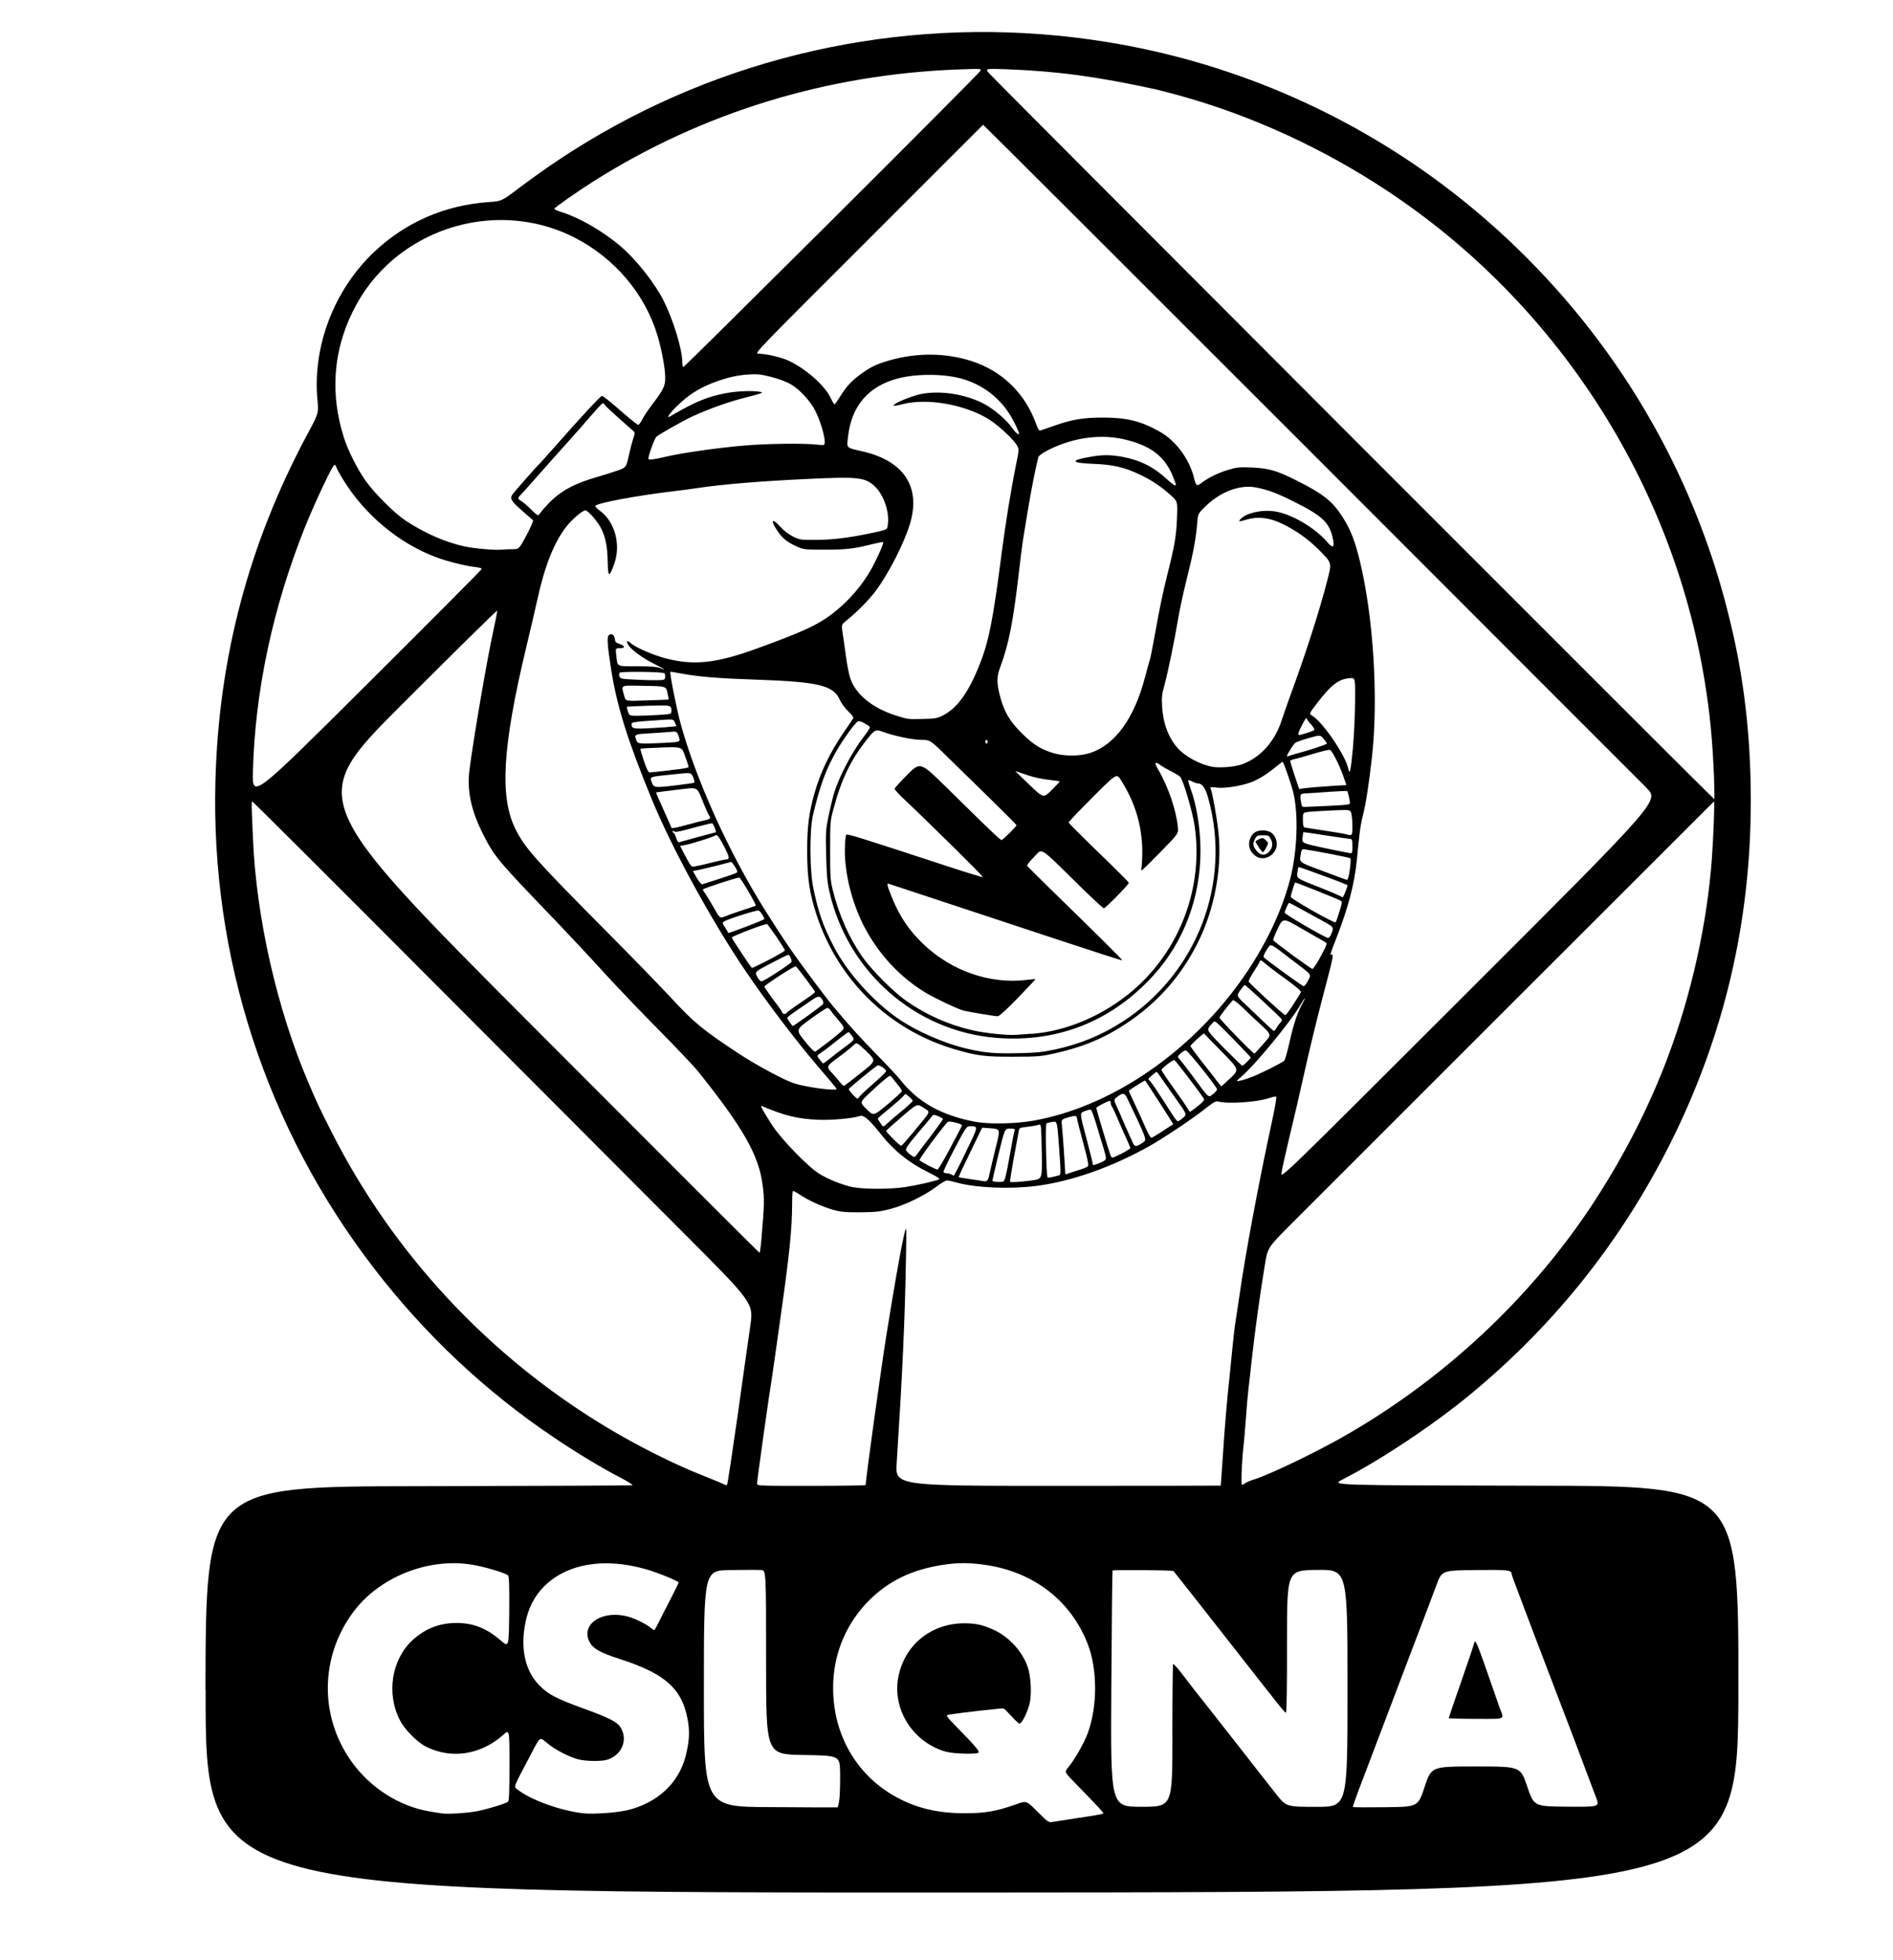 <?xml version="1.0" encoding="utf-8"?>
<!DOCTYPE svg PUBLIC "-//W3C//DTD SVG 1.0//EN" "http://www.w3.org/TR/2001/REC-SVG-20010904/DTD/svg10.dtd">
<svg version="1.0" xmlns="http://www.w3.org/2000/svg" width="392px" height="406px" viewBox="0 0 392 406" preserveAspectRatio="xMidYMid meet">
 <g fill="#000000">
  <path d="M42.55 349.95 c0.08 -42.08 0.08 -42.08 44.08 -42.13 24.20 -0.05 44.15 -0.13 44.33 -0.20 0.17 -0.05 -0.95 -0.77 -2.50 -1.58 -3.72 -1.92 -8.93 -5.05 -13.70 -8.27 -14.25 -9.57 -26.80 -21.40 -37.35 -35.13 -22.27 -28.95 -33.78 -64.35 -32.80 -100.90 0.68 -25.60 6.90 -49.10 19 -71.72 2.38 -4.43 2.38 -4.43 2.13 -7.15 -1.05 -11.15 3.45 -22.85 11.75 -30.70 6.55 -6.18 14.65 -9.68 23.75 -10.32 2.63 -0.17 2.63 -0.17 6.50 -3.10 5.88 -4.40 10.95 -7.75 16.90 -11.18 31.40 -18.02 68.25 -24.70 104.38 -18.90 25.27 4.05 49.25 14.23 69.75 29.60 24.77 18.60 43.63 43.88 54.13 72.60 2.25 6.13 3.90 11.68 5.45 18.13 2.83 11.70 4.20 23.67 4.20 36.75 0.03 25.17 -5.53 48.85 -16.70 71.13 -10.10 20.13 -23.88 37.45 -41.20 51.78 -7.70 6.38 -18.75 13.75 -26.75 17.83 -2.25 1.15 -2.25 1.15 39.95 1.23 42.17 0.05 42.17 0.05 42.13 42.13 -0.08 42.05 -0.08 42.05 -158.77 42.13 -158.68 0.05 -158.68 0.05 -158.63 -42z m181.05 26.55 c2.58 -0.40 4.78 -0.77 4.85 -0.88 0.15 -0.13 -0.63 -0.98 -5.80 -6.30 -2.25 -2.30 -2.25 -2.30 -1.45 -3.25 1.30 -1.55 3.30 -5.03 4.05 -7.10 2.03 -5.47 2.03 -13.23 0 -18.45 -3.47 -8.95 -11.13 -14.90 -21.08 -16.38 -3.33 -0.50 -5.85 -0.50 -8.93 -0.03 -6.47 1 -11.35 3.38 -15.43 7.53 -4.38 4.47 -6.93 10.25 -7.25 16.52 -0.52 10.23 4.38 19.30 12.98 24.02 4.28 2.35 8.75 3.40 14.32 3.38 4.15 0 6.45 -0.40 10.50 -1.83 2.20 -0.80 2.20 -0.80 4.47 1.50 2.17 2.17 2.33 2.28 3.15 2.13 0.47 -0.08 3 -0.47 5.60 -0.88z m-124.72 -1.38 c2.20 -0.45 5.82 -1.55 6.32 -1.95 0.22 -0.17 0.30 -2 0.30 -7.63 0 -7.38 0 -7.38 -1.30 -6.20 -4.68 4.13 -10.70 5.05 -15.95 2.45 -1.77 -0.88 -4.43 -3.53 -5.40 -5.43 -2.88 -5.47 -1.80 -12.55 2.50 -16.58 2.65 -2.45 5.53 -3.60 9.15 -3.63 3.53 0 6.25 1.08 9.20 3.63 1.67 1.45 1.67 1.45 1.75 -5.85 0.05 -5.63 -0.03 -7.38 -0.25 -7.63 -0.52 -0.50 -4.85 -1.80 -7.43 -2.22 -9.10 -1.50 -19.27 2.55 -24.67 9.88 -6.80 9.20 -6.97 21.45 -0.40 30.77 3.90 5.55 10.02 9.45 16.42 10.48 0.98 0.15 2.03 0.32 2.38 0.38 1.15 0.20 5.38 -0.08 7.38 -0.47z m30.88 -0.15 c6.35 -1.50 10.77 -5.60 12.23 -11.27 0.75 -2.97 0.88 -5.10 0.40 -7.60 -1.17 -6.30 -4.60 -9.40 -13.73 -12.38 -4.60 -1.48 -5.97 -2.30 -6.70 -3.88 -1.60 -3.65 3.03 -6.47 8.20 -4.97 1.58 0.45 3.88 1.63 4.78 2.42 0.55 0.50 0.55 0.50 1.10 -0.57 0.30 -0.60 1.42 -2.83 2.50 -4.90 1.10 -2.10 1.98 -3.92 1.98 -4.05 0 -0.30 -4.45 -2.10 -6.85 -2.78 -4.43 -1.23 -8.32 -1.50 -12.02 -0.88 -6.50 1.15 -11.13 5.15 -12.60 10.90 -1.48 5.80 -0.50 10.95 2.72 14.15 1.83 1.83 3.45 2.65 8.90 4.65 5.53 2 7.15 2.83 7.85 4 1.55 2.53 0.28 5.65 -2.72 6.65 -1.25 0.40 -4.72 0.35 -6.30 -0.13 -1.98 -0.60 -4.50 -1.92 -6.13 -3.25 -1.70 -1.38 -1.40 -1.60 -3.55 2.50 -3.63 6.85 -3.45 6.43 -2.70 7.03 2.75 2.20 9.02 4.45 13.77 4.97 2.03 0.20 6.78 -0.13 8.88 -0.63z m44.08 -2.50 c0.10 -1.02 0.15 -3.42 0.13 -5.35 -0.08 -3.50 -0.08 -3.50 -7.70 -3.63 -7.63 -0.13 -7.63 -0.13 -7.63 -19.17 0 -19.05 0 -19.05 -1 -19.13 -0.55 -0.05 -3.45 -0.05 -6.43 0 -5.45 0.08 -5.45 0.08 -5.45 24.55 0 24.50 0 24.50 13.70 24.55 7.53 0.05 13.80 0.08 13.93 0.05 0.15 0 0.32 -0.85 0.45 -1.88z m121.18 -2.42 c1.40 -4.18 1.40 -4.18 10.60 -4.18 9.23 0 9.23 0 10.63 4.13 1.40 4.13 1.40 4.13 8.20 4.20 6.80 0.05 6.80 0.05 6.07 -1.88 -1.85 -5 -7.45 -19.77 -10.75 -28.33 -0.40 -1.02 -1.33 -3.50 -2.10 -5.50 -0.75 -2 -2.10 -5.57 -3 -7.95 -0.90 -2.35 -1.65 -4.40 -1.65 -4.53 0 -0.82 -0.63 -0.90 -7.55 -0.82 -6.88 0.08 -6.88 0.08 -8.02 3.13 -0.63 1.67 -1.73 4.57 -2.42 6.43 -0.70 1.85 -2.22 5.85 -3.38 8.88 -2.10 5.55 -4.88 12.85 -9.20 24.25 -1.33 3.42 -2.35 6.30 -2.30 6.38 0.05 0.08 3.10 0.10 6.80 0.05 6.70 -0.08 6.70 -0.08 8.07 -4.25z m-52.25 -10.50 c0 -8.10 0.08 -14.80 0.15 -14.88 0.10 -0.08 0.80 0.68 1.58 1.67 1.90 2.50 3.30 4.30 7.15 9.15 1.80 2.28 4.55 5.80 6.13 7.82 1.58 2.05 3.22 4.13 3.63 4.65 0.43 0.52 1.67 2.15 2.83 3.60 2.10 2.67 2.10 2.67 8.45 2.67 6.35 0 6.35 0 6.35 -24.55 0 -24.58 0 -24.58 -6.28 -24.52 -6.25 0.08 -6.25 0.08 -6.25 14.82 0.03 9.35 -0.08 14.75 -0.22 14.75 -0.25 0 -0.77 -0.65 -9.65 -12 -5.93 -7.57 -13.35 -17.02 -13.63 -17.33 -0.15 -0.20 -12.45 -0.30 -12.63 -0.10 -0.05 0.05 -0.17 11.07 -0.25 24.50 -0.15 24.42 -0.15 24.42 6.25 24.42 6.40 0 6.40 0 6.40 -14.70z m-91.53 -56.05 c0.30 -2.13 0.77 -5.28 1.02 -7 0.28 -1.73 0.82 -5.65 1.25 -8.75 0.43 -3.10 0.88 -6.30 1 -7.13 0.13 -0.82 0.52 -3.58 0.88 -6.13 0.63 -4.63 0.63 -4.63 -14.35 -19.63 -8.23 -8.25 -31.52 -31.63 -51.78 -51.92 -20.25 -20.33 -36.92 -36.95 -37.03 -36.95 -0.10 0 -0.15 0.93 -0.08 2.08 0.05 1.13 0.15 3.53 0.22 5.30 0.65 16.55 5 35.70 11.50 50.88 1.77 4.18 2.25 5.20 4.88 10.38 12.75 25.10 32.45 46.25 56.75 60.92 6.78 4.07 14.23 7.80 20.63 10.30 1.65 0.65 3.28 1.33 3.63 1.52 0.35 0.20 0.70 0.28 0.77 0.17 0.10 -0.10 0.40 -1.92 0.70 -4.05z m28.02 4.07 c0 -1.15 3.17 -24 4.28 -30.95 1.38 -8.63 2.80 -16.83 3.47 -19.88 0.73 -3.38 0.73 -3.38 0.60 3.63 -0.22 13.07 -0.73 24 -1.92 42.60 -0.32 4.78 -0.32 4.78 33.38 4.78 18.52 0 33.72 -0.03 33.72 -0.05 0.03 -0.05 0.17 -2.42 0.38 -5.32 0.38 -6 0.90 -12.38 1.48 -17.63 0.20 -2 0.50 -4.80 0.63 -6.25 0.13 -1.45 0.40 -3.75 0.63 -5.13 0.20 -1.38 0.55 -3.63 0.75 -5 1.20 -8.48 4 -23.48 6.72 -36 0.60 -2.75 1 -5.07 0.90 -5.20 -0.08 -0.10 -0.63 -0.03 -1.23 0.20 -2.67 0.93 -8.80 1.35 -10.90 0.75 -0.38 -0.10 -1.10 0.32 -2.75 1.65 -2.70 2.13 -8.35 5.90 -11.57 7.72 -7.75 4.32 -16.02 7.22 -23.30 8.15 -5.40 0.68 -12.25 0.40 -16.20 -0.65 -1 -0.28 -2 -0.50 -2.25 -0.50 -0.25 0 -1.27 0.60 -2.25 1.35 -2.38 1.80 -6.45 3.78 -9.48 4.57 -2.08 0.55 -3 0.65 -6.20 0.68 -3.17 0.03 -4.05 -0.08 -5.65 -0.52 -2.35 -0.68 -5.18 -1.98 -6.90 -3.15 -0.70 -0.47 -1.35 -0.80 -1.42 -0.73 -0.08 0.08 -0.15 1.33 -0.15 2.78 0 4.93 -0.60 10.75 -2.30 22.65 -0.55 3.85 -1.10 7.80 -1.23 8.75 -0.13 0.98 -0.40 2.83 -0.60 4.13 -0.60 3.58 -3.13 21.65 -3.13 22.23 0 0.52 0.05 0.52 11.25 0.52 6.20 0 11.25 -0.08 11.25 -0.17z m78.63 -0.40 c0.28 -0.20 1.13 -0.55 1.88 -0.77 3.08 -0.98 11.77 -5.13 17.63 -8.40 21.27 -11.93 39.83 -29.25 52.90 -49.38 6.22 -9.60 11.27 -19.55 15.10 -29.75 4.88 -13 8.13 -27.70 9.10 -41.13 0.32 -4.55 0.60 -11.90 0.43 -11.75 -0.22 0.22 -82.78 82.72 -87.68 87.65 -4.75 4.78 -4.75 4.78 -5.35 8.50 -0.98 5.85 -2.05 13.80 -2.63 18.98 -0.28 2.63 -0.63 5.60 -0.75 6.63 -0.13 1.02 -0.35 3.63 -0.50 5.75 -0.15 2.13 -0.38 4.78 -0.50 5.88 -0.38 3.17 -0.57 8.13 -0.32 8.13 0.13 0 0.43 -0.15 0.70 -0.32z m-100.18 -50.97 c0.57 -6.65 0.60 -7.78 0.22 -10.70 -0.77 -6.22 -4.05 -11.95 -13.50 -23.75 -0.85 -1.02 -4.47 -4.85 -8.07 -8.50 -3.63 -3.65 -8.75 -9.02 -11.40 -11.93 -2.65 -2.92 -7.03 -7.60 -9.70 -10.40 -12.40 -12.90 -12.82 -13.40 -15.27 -18.23 -2.45 -4.88 -3.30 -8.90 -2.78 -13.15 0.77 -6.18 3.67 -23.13 4.95 -28.88 0.47 -2.17 0.85 -4.07 0.80 -4.18 -0.05 -0.13 -8.93 8.63 -19.75 19.45 -19.67 19.67 -19.67 19.67 27.13 66.63 25.73 25.80 46.85 46.92 46.95 46.92 0.08 0 0.28 -1.50 0.43 -3.30z m29.63 -10.32 c2.50 -0.38 6.47 -1.27 7.15 -1.63 0.20 -0.10 -0.55 -0.60 -2.13 -1.38 -4.07 -1.98 -7.30 -4.57 -10 -8.02 -2.15 -2.75 -3.50 -3.95 -4.20 -3.72 -1.58 0.52 -5.78 0.90 -8.65 0.80 -4.28 -0.17 -7.10 -0.85 -11.73 -2.85 -0.45 -0.20 0.17 0.95 2.17 4.05 1.95 2.97 7.60 8.77 9.85 10.07 1.92 1.15 4.65 2.22 6.65 2.65 2.22 0.47 7.68 0.50 10.88 0.03z m21.67 -6.05 c0.45 -2.58 0.90 -5 1.02 -5.38 0.17 -0.68 0.17 -0.70 -0.88 -0.70 -1.08 0 -1.08 0 -2.38 5.32 -0.70 2.90 -1.27 5.38 -1.27 5.47 0 0.25 1.80 0.38 2.28 0.15 0.30 -0.13 0.60 -1.40 1.23 -4.88z m4.70 4.65 c2.10 -0.28 2.10 -0.28 2.03 -5.20 -0.03 -2.70 -0.13 -5.25 -0.17 -5.70 -0.10 -0.70 -0.17 -0.77 -0.65 -0.57 -0.30 0.10 -1.30 0.28 -2.20 0.38 -1.60 0.17 -1.65 0.20 -1.77 0.98 -0.08 0.43 -0.55 2.90 -1.02 5.50 -0.47 2.63 -0.82 4.80 -0.77 4.90 0.10 0.17 1.92 0.05 4.57 -0.28z m-8.80 -1.35 c0.17 -0.82 0.75 -3.25 1.27 -5.38 0.98 -3.88 0.98 -3.88 -0.90 -4.05 -1.05 -0.08 -1.90 -0.13 -1.90 -0.13 0 0.03 -1.13 2.33 -2.47 5.10 -1.38 2.80 -2.45 5.10 -2.38 5.15 0.05 0.05 1.13 0.22 2.35 0.40 1.25 0.17 2.42 0.35 2.63 0.40 0.90 0.17 1.10 -0.03 1.40 -1.50z m14.10 0.38 c0.75 -0.20 0.73 0.25 0.28 -6.20 -0.38 -5.10 -0.38 -5.10 -1.35 -4.95 -0.55 0.10 -1.13 0.22 -1.25 0.32 -0.25 0.15 -0.03 10.70 0.22 11.13 0.13 0.17 0.43 0.15 2.10 -0.30z m121.97 -80.32 c-1.42 -1.42 -32.92 -32.92 -69.95 -70 -37.05 -37.08 -67.40 -67.38 -67.45 -67.35 -0.03 0.03 -10.73 10.70 -23.75 23.75 -23.20 23.17 -23.70 23.67 -22.80 23.67 1.52 0 4.50 0.68 6.05 1.35 3.65 1.63 7.70 5.18 8.95 7.85 0.32 0.70 0.68 1.27 0.77 1.30 0.08 0 0.63 -0.75 1.20 -1.67 1.30 -2.10 2.42 -3.30 4.38 -4.70 2.05 -1.45 3.15 -1.98 5.82 -2.75 5.70 -1.63 11.68 -1.58 17.05 0.17 6.28 2.03 11.02 6.68 13.27 12.90 0.43 1.20 0.65 1.55 0.95 1.45 0.22 -0.08 1.55 -0.52 2.95 -1.02 3.50 -1.23 5.90 -1.65 9.70 -1.65 5.07 -0.03 8.05 0.68 11.98 2.88 3.40 1.90 6.28 5.80 7.18 9.73 0.38 1.55 0.57 1.67 1.50 0.95 1.35 -1.05 3.33 -2.05 5.35 -2.67 1.95 -0.60 2.40 -0.65 5.07 -0.55 3.53 0.15 5.25 0.65 9.30 2.70 5.45 2.72 7.43 4.28 9.50 7.53 1.65 2.58 2.58 4.93 3.63 9.27 2.78 11.60 3.80 28.13 2.50 40.22 -0.60 5.50 -1.33 10.18 -1.88 12.23 -0.28 1.02 -0.63 2.95 -0.75 4.25 -0.15 1.30 -0.38 3.50 -0.50 4.88 -0.55 5.38 -1.80 10.10 -4.50 17 -1 2.55 -1.10 2.90 -0.85 2.83 0.60 -0.20 0.57 -0.03 -1.92 9.43 -1.08 4.13 -2.70 10.82 -3.60 14.88 -0.90 4.05 -2.30 10.13 -3.13 13.50 -0.80 3.38 -1.55 6.70 -1.63 7.38 -0.17 1.25 -0.17 1.25 39.03 -37.92 39.20 -39.17 39.20 -39.17 36.58 -41.78z m-140.93 75.32 c2.58 -5.30 2.58 -5.25 0.88 -5.25 -0.77 0 -0.88 0.13 -3.25 4.65 -1.35 2.55 -2.38 4.72 -2.30 4.85 0.10 0.15 0.40 0.25 0.70 0.25 0.30 0 0.73 0.13 0.93 0.25 0.20 0.13 0.43 0.25 0.50 0.22 0.08 0 1.23 -2.22 2.55 -4.97z m23.13 3.90 c1 -0.30 1.95 -0.68 2.10 -0.82 0.20 -0.20 -0.05 -1.50 -1 -5 -0.70 -2.58 -1.27 -4.82 -1.27 -5 0 -0.55 -0.45 -0.57 -1.85 -0.15 -1.40 0.45 -1.40 0.45 -1.27 1.58 0.17 1.60 0.70 9.27 0.68 9.82 -0.03 0.35 0.10 0.43 0.40 0.30 0.22 -0.10 1.25 -0.43 2.22 -0.73z m-26.42 -4.60 c1.30 -2.42 2.40 -4.55 2.45 -4.70 0.08 -0.32 -2.53 -1 -2.92 -0.75 -0.55 0.35 -6.03 7.70 -5.88 7.93 0.15 0.28 3.35 1.95 3.72 1.95 0.15 0.03 1.33 -1.98 2.63 -4.43z m32.25 2.05 c0 -0.28 -0.22 -1.17 -0.47 -2 -0.28 -0.80 -0.90 -2.92 -1.42 -4.68 -0.52 -1.77 -1.08 -3.28 -1.23 -3.33 -0.15 -0.08 -0.70 0.08 -1.23 0.28 -1.13 0.47 -1.15 0.10 0.47 6.25 0.63 2.33 1.13 4.40 1.13 4.63 0 0.40 0.13 0.40 1.38 -0.10 1.02 -0.40 1.38 -0.65 1.38 -1.05z m5.07 -2.10 c-0.03 -0.10 -0.38 -0.93 -0.77 -1.80 -0.40 -0.85 -1.20 -2.70 -1.80 -4.07 -0.57 -1.38 -1.15 -2.60 -1.27 -2.72 -0.13 -0.15 -0.22 -0.45 -0.22 -0.70 0 -0.25 -0.10 -0.45 -0.22 -0.45 -0.38 0 -2.78 1.25 -2.78 1.45 0 0.28 2.63 9.05 2.95 9.82 0.25 0.65 0.25 0.65 2.22 -0.32 1.08 -0.55 1.92 -1.10 1.90 -1.20z m-43.97 1.05 c0.28 -0.43 1.58 -2.10 2.85 -3.78 1.25 -1.67 2.30 -3.13 2.30 -3.25 0 -0.10 -0.45 -0.38 -1 -0.60 -0.95 -0.38 -1 -0.38 -1.42 0.20 -0.25 0.32 -1.55 1.88 -2.90 3.47 -1.73 2.03 -2.42 3.03 -2.33 3.35 0.15 0.45 1.67 1.63 1.85 1.42 0.05 -0.05 0.35 -0.43 0.65 -0.82z m-0.85 -4.47 c3.72 -4.50 3.47 -3.90 1.98 -4.90 -1.30 -0.88 -1.30 -0.88 -4.53 1.90 -1.75 1.50 -3.20 2.80 -3.20 2.88 0 0.30 2.90 3.20 3.13 3.10 0.15 -0.05 1.33 -1.40 2.63 -2.97z m47.42 2.30 c0.85 -0.57 0.90 -0.45 -3.20 -9.05 -0.57 -1.23 -0.93 -1.30 -1.98 -0.52 -0.88 0.65 -0.90 0.68 -0.28 2.03 0.28 0.57 1.08 2.40 1.77 4.05 0.73 1.65 1.48 3.30 1.65 3.67 0.40 0.75 0.68 0.73 2.03 -0.17z m3.33 -1.88 c0.55 -0.38 2.75 -1.80 2.95 -1.90 0.05 -0.03 -5.50 -8.65 -5.82 -9.05 -0.08 -0.10 -3.38 1.98 -3.38 2.13 0 0.08 0.38 0.93 0.85 1.90 0.45 1 1.08 2.30 1.35 2.92 2.40 5.35 2.22 5.05 2.85 4.72 0.32 -0.17 0.85 -0.50 1.20 -0.73z m-53.17 -4.72 c1.20 -1 2.17 -1.92 2.17 -2.03 0 -0.13 -0.35 -0.50 -0.77 -0.88 -0.75 -0.63 -0.80 -0.63 -1.10 -0.17 -0.20 0.25 -1.48 1.40 -2.85 2.53 -1.40 1.15 -2.53 2.13 -2.53 2.17 0 0.08 0.25 0.50 0.57 0.98 0.55 0.85 0.55 0.85 1.42 0.03 0.47 -0.45 1.85 -1.63 3.08 -2.63z m27.55 2 c15.02 -2.78 30.52 -12.95 41.28 -27.15 5.47 -7.20 9.52 -15.25 11.48 -22.75 1.50 -5.80 1.77 -13.50 0.65 -18.05 -0.43 -1.73 -1.90 -5.97 -2.17 -6.30 -0.05 -0.05 -0.68 0.43 -1.40 1.02 -1.88 1.55 -3.55 2.60 -5.18 3.22 -2.08 0.77 -5.40 1.30 -7.10 1.10 -1.35 -0.15 -1.45 -0.13 -1.23 0.30 0.32 0.63 1.23 5.65 1.58 8.82 0.82 7.43 -0.77 16.05 -4.30 23.08 -3.40 6.80 -8.27 12.32 -14.65 16.58 -4.60 3.08 -9 4.93 -14.98 6.28 -2.72 0.60 -3.45 0.68 -8.48 0.68 -5.97 0.03 -7.70 -0.20 -12.38 -1.60 -13.43 -4 -23.92 -14.25 -28.38 -27.65 -1.50 -4.55 -1.98 -7.78 -1.98 -13.35 0 -5 0.35 -7.93 1.50 -11.93 1.20 -4.28 3.15 -8.35 5.97 -12.52 0.98 -1.40 1.88 -2.72 2 -2.95 0.20 -0.28 -0.03 -0.63 -0.95 -1.52 -0.68 -0.65 -1.48 -1.75 -1.80 -2.47 -1.30 -2.92 -4.45 -3.67 -17.13 -4.10 -7.60 -0.25 -12.10 -0.60 -15.50 -1.25 -1.30 -0.22 -2.40 -0.43 -2.42 -0.40 -0.20 0.17 1.23 7.43 2.08 10.60 3.13 11.55 10.02 26.83 17.52 38.78 3.95 6.28 6 9.25 9.93 14.50 3.33 4.43 3.55 4.70 5.13 6.55 3.22 3.80 4.38 5.05 8.05 8.85 2.17 2.20 4.38 4.57 4.95 5.30 3.58 4.55 8.35 7.25 15.27 8.60 3.05 0.60 8.63 0.47 12.63 -0.25z m30.58 -0.50 c0.85 -0.73 0.85 -0.73 -1.63 -4.18 -1.35 -1.92 -2.72 -3.90 -3.08 -4.40 -0.35 -0.52 -0.68 -0.95 -0.75 -0.95 -0.08 0 -0.52 0.35 -1 0.75 -0.77 0.65 -0.82 0.75 -0.47 1.05 0.38 0.30 1.63 2.17 4.63 6.88 0.52 0.88 1.10 1.55 1.23 1.55 0.15 0 0.63 -0.32 1.08 -0.70z m-58.20 -5.55 c0 -0.15 -0.32 -0.68 -0.75 -1.17 -0.40 -0.50 -0.95 -1.20 -1.23 -1.55 -0.47 -0.60 -0.47 -0.60 -1.60 0.32 -0.63 0.50 -2.05 1.77 -3.15 2.83 -2.03 1.90 -2.03 1.90 -0.57 3.33 1.42 1.42 1.42 1.42 4.38 -1.05 1.60 -1.35 2.92 -2.58 2.92 -2.70z m61.25 3.13 c0.98 -0.77 1.42 -1.27 1.30 -1.50 -0.50 -0.90 -5.95 -8.07 -6.15 -8.07 -0.35 -0.03 -2.65 1.75 -2.65 2.05 0 0.17 1.15 1.88 2.53 3.80 1.38 1.92 2.67 3.80 2.88 4.20 0.20 0.38 0.43 0.68 0.47 0.68 0.08 0 0.80 -0.52 1.63 -1.15z m-70.10 -1.90 c0.05 -0.17 1.35 -1.40 2.85 -2.70 1.50 -1.30 2.72 -2.50 2.72 -2.65 0.03 -0.43 -1.45 -1.40 -1.80 -1.17 -0.85 0.52 -5.93 4.70 -5.93 4.88 0 0.28 1.52 1.95 1.77 1.95 0.13 0 0.30 -0.15 0.38 -0.30z m74.10 -1.60 c0 -0.47 -5.95 -7.95 -6.43 -8.05 -0.20 -0.05 -0.70 0.22 -1.10 0.60 -0.73 0.70 -0.73 0.70 -0.13 1.33 0.32 0.35 1.45 1.83 2.53 3.28 3.60 4.88 3.28 4.60 4.28 3.85 0.47 -0.38 0.85 -0.82 0.85 -1z m-78.75 -0.03 c0 -0.13 -1.70 -2.17 -3.78 -4.57 -4.60 -5.38 -10.63 -13.30 -15 -19.75 -7.03 -10.35 -15.32 -25.50 -19.48 -35.63 -5.03 -12.20 -7.28 -19.40 -8.48 -27.13 -0.77 -4.97 -0.88 -6.60 -0.45 -6.95 0.55 -0.47 1.13 -0.10 1.23 0.75 0.05 0.63 0.22 0.82 0.93 1.05 1.23 0.40 1.30 0.90 0.15 0.90 -0.95 0 -0.95 0 -0.77 1.52 0.28 2.40 -0.05 2.22 4.30 2.22 2.80 0 4.10 0.10 4.72 0.35 1.58 0.68 0.93 0.20 -1.27 -0.90 -2.33 -1.17 -4.60 -2.83 -5.25 -3.83 -0.55 -0.85 -0.25 -1.10 0.47 -0.43 0.93 0.88 4.78 2.55 7.35 3.20 5.82 1.48 10.40 0.98 18.70 -2.03 11.15 -4.05 13.80 -5.40 17.75 -8.95 2.25 -2.05 4.25 -4.50 5.80 -7.13 1.17 -2 2.90 -5.80 2.70 -6 -0.05 -0.05 -1.02 0.13 -2.17 0.40 -3.97 1 -5.30 1.15 -9.82 1.17 -4.40 0 -4.53 -0.03 -6 -0.70 -2.03 -0.95 -2.90 -1.67 -3.97 -3.28 -1.50 -2.25 -1.02 -2.65 0.75 -0.68 0.65 0.73 1.73 1.55 2.55 1.95 1.38 0.68 1.58 0.70 5.05 0.68 3.58 -0.03 7.40 -0.55 12.65 -1.73 1.80 -0.43 1.80 -0.43 1.92 -1.45 0.38 -2.60 -0.88 -6.22 -2.72 -7.93 -2 -1.85 -3.53 -2 -13.60 -1.52 -9.88 0.45 -17.77 1.10 -23.13 1.90 -1.38 0.22 -3.40 0.47 -4.50 0.60 -7.93 0.93 -16.63 2.55 -16.63 3.13 0 0.15 0.45 0.60 1 1 3.10 2.30 4.35 7.05 2.90 11.05 -1.05 2.85 -1.27 2.75 -1.33 -0.55 -0.05 -3.20 -0.50 -5.30 -1.48 -7.10 -0.77 -1.42 -2.63 -3.50 -3.13 -3.50 -0.65 0 -2.83 1.88 -4.10 3.55 -2.47 3.25 -4.38 8.10 -5.88 15.02 -0.43 1.95 -1.45 6.35 -2.28 9.77 -4.95 20.70 -5.55 31.05 -2.20 37.72 1.98 3.92 4 6.20 19.08 21.40 5.10 5.13 11.13 11.35 13.40 13.80 4.50 4.85 6.32 6.35 13.63 11.18 3.75 2.47 9.68 5.65 11.63 6.25 2.78 0.85 8.75 1.60 8.75 1.13z m5.07 -3.42 c3.10 -2.45 3.10 -2.45 1.10 -4.40 -2.03 -1.92 -2.03 -1.92 -2.70 -1.27 -0.35 0.35 -1.77 1.50 -3.17 2.53 -2.50 1.85 -2.50 1.85 -1.25 3.25 0.70 0.75 1.50 1.67 1.77 2.05 0.32 0.43 0.63 0.63 0.82 0.50 0.17 -0.10 1.73 -1.30 3.42 -2.65z m76.45 1.13 c1.85 -1.75 1.85 -1.75 -1.77 -5.45 -2 -2.03 -3.65 -3.72 -3.67 -3.78 -0.08 -0.17 -2.83 2.33 -2.83 2.58 0 0.15 1 1.50 2.20 3.05 1.23 1.52 2.65 3.35 3.17 4.05 0.55 0.70 1 1.27 1 1.27 0.03 0 0.88 -0.77 1.90 -1.73z m4.60 -0.30 c2 -0.80 6.10 -2.88 6.55 -3.30 0.17 -0.17 0.65 -1.88 1.08 -3.80 0.88 -3.88 1.63 -6.15 2.63 -7.93 0.38 -0.68 0.60 -1.20 0.55 -1.20 -0.08 0 -0.50 0.63 -0.93 1.40 -1.92 3.33 -9.35 12.38 -12.15 14.77 -1.23 1.08 -1.23 1.08 -0.35 0.90 0.47 -0.08 1.67 -0.47 2.63 -0.85z m-1.20 -3.03 c0.45 -0.45 0.82 -0.85 0.82 -0.93 0 -0.15 -6.03 -6.35 -6.97 -7.15 -0.55 -0.47 -0.55 -0.47 -1.40 0.50 -0.82 1 -0.82 1 2.83 4.70 2.03 2.03 3.72 3.67 3.78 3.67 0.08 0 0.50 -0.35 0.95 -0.80z m-86.45 -0.63 c0.63 -0.52 2.05 -1.63 3.20 -2.47 2.05 -1.52 2.05 -1.52 1.50 -2.30 -0.30 -0.43 -0.63 -0.80 -0.73 -0.80 -0.10 0 -1.17 0.80 -2.38 1.75 -1.20 0.98 -2.65 2.08 -3.22 2.45 -1.02 0.68 -1.02 0.68 -0.38 1.48 0.35 0.45 0.70 0.82 0.75 0.82 0.05 0 0.60 -0.43 1.25 -0.93z m46.53 -1.92 c5.35 -1.15 9.95 -3.05 14.25 -5.85 15.38 -9.98 22.58 -28.77 17.67 -46.28 -0.57 -2.10 -1.23 -3.03 -2.15 -3.03 -0.22 0 -0.73 -0.17 -1.13 -0.38 -0.40 -0.22 -0.77 -0.32 -0.85 -0.28 -0.05 0.08 0.13 0.77 0.43 1.58 1.30 3.53 2.10 8.48 2.10 12.95 0.03 9.70 -3.42 18.92 -9.68 25.83 -8.57 9.48 -19.73 13.98 -32.40 13.02 -16.90 -1.27 -31.05 -13.65 -34.80 -30.48 -0.40 -1.83 -0.55 -3.53 -0.63 -7.40 -0.13 -4.70 -0.08 -5.22 0.52 -8.23 0.38 -1.77 0.90 -3.95 1.20 -4.85 1.05 -3.35 3.75 -8.43 5.95 -11.27 0.38 -0.47 0.88 -1.17 1.10 -1.55 0.43 -0.65 0.43 -0.65 -0.68 -1.30 -0.60 -0.38 -1.27 -0.60 -1.45 -0.52 -0.60 0.25 -3.05 3.60 -4.53 6.20 -2.22 3.90 -3.42 7.20 -4.85 13.30 -0.73 3.13 -0.68 11.52 0.10 15.18 1.10 5.15 1.98 7.65 4.22 12 2.67 5.18 7.82 11 12.98 14.68 3.92 2.78 10 5.45 14.95 6.55 3.58 0.80 5.47 0.95 10.27 0.85 3.63 -0.08 5.07 -0.22 7.38 -0.73z m43.33 -1.20 c1.85 -2.13 2.03 -1.63 -1.83 -5.20 -0.38 -0.35 -1.50 -1.40 -2.47 -2.35 -1.05 -1 -1.88 -1.63 -2 -1.50 -0.95 1 -2.78 3.38 -2.78 3.60 0 0.32 7.03 7.55 7.25 7.45 0.10 -0.05 0.93 -0.95 1.83 -2z m-90.82 0.17 c0.90 -0.68 2.22 -1.70 2.92 -2.33 1.33 -1.10 1.33 -1.10 -0.08 -2.75 -0.77 -0.90 -1.52 -1.85 -1.67 -2.10 -0.17 -0.25 -0.45 -0.45 -0.63 -0.45 -0.17 0 -1.73 1.02 -3.42 2.25 -3.13 2.28 -3.13 2.28 -1.23 4.65 1.25 1.55 2 2.28 2.20 2.15 0.15 -0.13 1 -0.75 1.90 -1.42z m42.72 -2.25 c7.28 -0.50 15 -3.80 21.08 -8.98 9.75 -8.32 14.68 -21.42 12.80 -34.13 -0.43 -2.92 -2.38 -9.52 -3 -10.15 -0.22 -0.22 -1.10 -0.75 -1.95 -1.17 -0.82 -0.43 -1.80 -0.98 -2.13 -1.23 -1.13 -0.90 -1.33 -0.55 -0.50 0.85 2.08 3.50 3.78 8.50 4.10 11.93 0.15 1.38 0.15 1.38 -3.58 5.20 -2.03 2.08 -3.78 3.80 -3.90 3.80 -0.10 0 -0.13 -0.30 -0.03 -0.68 0.08 -0.38 0.15 -1.90 0.15 -3.38 -0.05 -5.22 -1.50 -10.05 -4.45 -14.68 -0.88 -1.35 -0.88 -1.35 -5.85 3.63 -2.72 2.72 -4.97 5.07 -4.95 5.22 0.03 0.13 2.83 2.95 6.25 6.25 3.42 3.30 6.22 6.10 6.22 6.22 0 0.35 -4.82 5.28 -5.18 5.28 -0.15 0 -2.30 -1.98 -4.75 -4.38 -9.05 -8.88 -7.85 -8.07 -9.70 -6.25 -0.90 0.90 -1.52 1.70 -1.42 1.85 0.10 0.15 2.38 2.40 5.05 5.03 8.93 8.68 14.75 14.48 14.65 14.55 -0.05 0.05 -6.05 -1.88 -13.30 -4.28 -7.28 -2.40 -18.05 -5.97 -23.98 -7.93 -5.90 -1.95 -10.90 -3.60 -11.05 -3.65 -0.50 -0.20 -0.40 0.32 0.60 2.78 1.63 4.03 3.55 6.88 6.60 9.77 5.82 5.53 13.77 8.27 21.33 7.35 0.95 -0.13 1.77 -0.20 1.80 -0.15 0.03 0.03 -1.60 1.77 -3.63 3.88 -2.25 2.33 -3.88 3.80 -4.18 3.80 -0.55 0 -5.82 -0.88 -6.97 -1.15 -1.17 -0.28 -5.55 -2.33 -7.78 -3.63 -5.45 -3.22 -10.10 -8.25 -13.05 -14.10 -2.42 -4.80 -3.88 -10.68 -3.85 -15.60 0.03 -1.58 0.15 -2.97 0.28 -3.10 0.25 -0.25 1.63 0.17 21.25 6.60 3.75 1.23 6.95 2.20 7.07 2.17 0.17 -0.08 -10.60 -10.73 -16.35 -16.17 -1.08 -1.02 -1.95 -1.98 -1.95 -2.13 0 -0.15 1.20 -1.48 2.67 -2.95 2.67 -2.67 2.67 -2.67 8.30 2.88 8.63 8.50 10.90 10.68 11.18 10.68 0.25 0 3.10 -2.83 3.10 -3.08 0 -0.08 -2.33 -2.42 -5.18 -5.22 -2.85 -2.80 -6.88 -6.72 -8.95 -8.75 -3.75 -3.70 -3.75 -3.70 -5.57 -3.70 -1.80 0 -5.82 -0.85 -7.88 -1.63 -1.52 -0.60 -1.77 -0.50 -3.22 1.33 -3.47 4.32 -5.43 8.32 -7.10 14.60 -0.68 2.47 -0.70 2.80 -0.70 8.57 0 5.40 0.05 6.22 0.55 8.25 1.30 5.22 3.40 9.93 6.18 13.90 1.90 2.70 6.43 7.22 9.05 9.05 4.18 2.92 8.82 4.97 13.65 6.07 2.70 0.63 7.43 1.10 9.18 0.95 0.47 -0.05 1.83 -0.15 2.97 -0.22z m50.80 -1.17 c0.15 -0.32 0.52 -0.82 0.82 -1.15 0.52 -0.57 0.52 -0.57 -0.98 -2 -3.58 -3.38 -6.22 -5.80 -6.38 -5.80 -0.08 0 -0.50 0.50 -0.95 1.13 -0.80 1.13 -0.80 1.13 1.40 3.17 1.20 1.15 2.90 2.78 3.80 3.63 0.90 0.88 1.70 1.58 1.80 1.58 0.10 0 0.32 -0.25 0.47 -0.55z m-97 -2.60 c1.65 -1.20 3.05 -2.28 3.13 -2.40 0.22 -0.35 -0.15 -1.17 -0.65 -1.45 -0.35 -0.20 -0.77 -0.03 -2.05 0.88 -0.85 0.60 -2.28 1.58 -3.13 2.15 -0.88 0.60 -1.58 1.17 -1.58 1.27 0 0.22 1.02 1.70 1.17 1.70 0.05 0 1.45 -0.98 3.10 -2.15z m100.53 -2.33 c0.80 -1.23 1.50 -2.38 1.55 -2.55 0.08 -0.22 -1.08 -1.23 -3.15 -2.72 -1.83 -1.30 -3.72 -2.75 -4.25 -3.22 -0.85 -0.75 -0.95 -0.77 -1.13 -0.38 -0.10 0.28 -0.68 1.23 -1.27 2.15 -0.60 0.93 -1.05 1.80 -1 1.98 0.13 0.40 7.25 6.95 7.57 6.95 0.15 0 0.90 -0.98 1.67 -2.20z m-104.85 1.65 c0.15 -0.15 1.50 -1.15 3.03 -2.17 1.52 -1.02 2.78 -1.95 2.78 -2.05 0 -0.20 -3.70 -5.15 -4 -5.32 -0.25 -0.15 -6.47 3.88 -6.50 4.20 0 0.17 1.50 2.30 2.97 4.20 0.30 0.38 0.60 0.85 0.68 1.08 0.17 0.47 0.70 0.52 1.05 0.08z m107.80 -6.43 c0.80 -1.58 1.15 -1.10 -3.50 -4.63 -4.55 -3.50 -4.05 -3.30 -5 -1.85 -0.47 0.73 -0.73 1.35 -0.60 1.48 0.70 0.70 8.02 6 8.27 6 0.17 0 0.55 -0.45 0.82 -1z m-109.90 -1.85 c1.58 -1.02 2.92 -1.98 3 -2.13 0.20 -0.30 -0.35 -1.52 -0.65 -1.52 -0.15 0 -1.75 0.80 -3.60 1.77 -3.35 1.75 -3.35 1.75 -2.85 2.75 0.28 0.52 0.68 0.98 0.90 0.98 0.20 0 1.65 -0.82 3.20 -1.85z m112.65 -3.40 c1.40 -2.63 1.40 -2.63 0.63 -3.03 -0.40 -0.22 -2.50 -1.42 -4.63 -2.65 -3.85 -2.25 -3.85 -2.25 -4.93 0 -0.60 1.23 -1.02 2.33 -0.95 2.40 0.73 0.77 7.85 5.97 8.13 5.95 0.20 -0.03 1 -1.23 1.75 -2.67z m-115.40 1.35 c2.75 -1.40 4.40 -2.35 4.40 -2.53 0 -0.30 -3.40 -5.30 -3.70 -5.43 -0.32 -0.15 -7.30 2.53 -7.30 2.78 0 0.22 4.05 6.32 4.20 6.32 0.05 0 1.15 -0.52 2.40 -1.15z m117.68 -6.22 c0.40 -1.13 0.40 -1.13 -2.25 -2.58 -4.88 -2.70 -6.45 -3.55 -6.63 -3.55 -0.15 0 -0.90 1.65 -0.90 2.03 0 0.32 8.40 5.22 9 5.22 0.22 0 0.55 -0.45 0.77 -1.13z m-117.57 -2.75 c0.17 -0.17 -0.75 -1.65 -1.13 -1.80 -0.38 -0.15 -6.57 1.83 -7.25 2.30 -0.30 0.22 -0.25 0.43 0.28 1.20 0.35 0.52 0.65 1.05 0.65 1.15 0 0.15 7.15 -2.58 7.45 -2.85z m119.13 -1.58 c0.57 -1.88 0.60 -2.08 0.22 -2.28 -0.88 -0.45 -9.32 -3.83 -9.40 -3.75 -0.17 0.22 -0.90 2.60 -0.90 2.97 0 0.43 9 5.53 9.30 5.28 0.08 -0.08 0.43 -1.08 0.77 -2.22z m-123.57 -0.30 c1.45 -0.47 2.65 -0.90 2.70 -0.90 0.22 -0.13 -3.13 -5.82 -3.40 -5.85 -0.60 0 -7.55 2.28 -7.55 2.47 0 0.13 0.20 0.47 0.45 0.80 0.25 0.32 1.05 1.63 1.77 2.90 1.30 2.30 1.30 2.30 2.35 1.88 0.57 -0.25 2.22 -0.82 3.67 -1.30z m125.25 -5.15 c0 -0.08 -3.05 -1.27 -4.88 -1.92 -0.95 -0.35 -2.53 -0.93 -3.47 -1.27 -0.95 -0.35 -1.77 -0.60 -1.83 -0.57 -0.05 0.05 -0.15 0.60 -0.22 1.20 -0.15 1.13 -0.15 1.13 4.50 2.95 2.55 1 4.72 1.95 4.82 2.10 0.13 0.20 0.88 -1.60 1.08 -2.47z m-130.10 -1.33 c1.77 -0.57 3.38 -1.13 3.55 -1.25 0.28 -0.17 0.22 -0.43 -0.30 -1.25 -0.38 -0.55 -0.68 -1.02 -0.73 -1.02 -0.03 0 -1.80 0.45 -3.90 1 -2.13 0.52 -3.95 0.93 -4.05 0.85 -0.10 -0.05 0.22 0.57 0.73 1.40 0.47 0.85 1.02 1.48 1.17 1.40 0.15 -0.05 1.75 -0.57 3.53 -1.13z m130.57 -1.92 c0.17 -1.20 0.22 -2.25 0.10 -2.35 -0.15 -0.15 -7.35 -1.55 -9.50 -1.85 -0.45 -0.08 -0.60 0.08 -0.70 0.70 -0.38 2.13 -0.73 1.83 4.50 3.80 2.63 1 4.88 1.83 5.03 1.83 0.15 0.03 0.40 -0.90 0.57 -2.13z m-132.57 -1.35 c1.63 -0.40 3.17 -0.75 3.40 -0.75 0.77 0 0.73 -0.45 -0.20 -2.30 -1.15 -2.28 -1.70 -3 -2.03 -2.67 -0.30 0.30 -5.72 1.98 -6.63 2.05 -0.40 0.03 -0.68 0.10 -0.63 0.17 1.95 3.80 2.22 4.25 2.63 4.25 0.25 0 1.80 -0.32 3.45 -0.75z m133.10 -3.50 c0 -1.25 -0.08 -1.50 -0.43 -1.50 -0.25 -0.03 -2.53 -0.32 -5.07 -0.73 -2.55 -0.40 -4.63 -0.70 -4.65 -0.68 -0.03 0 -0.10 0.52 -0.17 1.15 -0.15 1.13 -0.15 1.13 4.65 2.17 2.65 0.55 5 1.02 5.25 1.05 0.35 0.03 0.43 -0.20 0.43 -1.48z m-137.13 -1.45 c0.98 -0.28 2.55 -0.70 3.50 -0.95 0.98 -0.25 1.77 -0.47 1.80 -0.47 0.20 -0.08 -0.55 -1.88 -0.77 -1.88 -0.35 0.03 -2.38 0.52 -5.30 1.33 -1.67 0.45 -2.38 0.55 -2.58 0.35 -0.20 -0.20 -0.28 -0.20 -0.28 0.03 0 0.17 0.10 0.30 0.20 0.30 0.13 0 0.35 0.45 0.52 1 0.22 0.77 0.40 1 0.73 0.90 0.22 -0.08 1.23 -0.35 2.17 -0.60z m137.13 -2.78 c0 -1.10 -0.13 -2.30 -0.25 -2.65 -0.25 -0.68 -0.25 -0.68 -3.95 -0.52 -2.03 0.10 -4.20 0.22 -4.85 0.30 -1.20 0.15 -1.20 0.15 -1.20 1.63 0 0.98 0.10 1.52 0.32 1.58 0.15 0.05 2 0.35 4.05 0.65 2.08 0.30 4.10 0.65 4.50 0.75 1.38 0.38 1.38 0.40 1.38 -1.73z m-137.55 -0.25 c1.40 -0.40 3 -0.80 3.55 -0.90 0.98 -0.17 1.23 -0.50 0.77 -1 -0.10 -0.15 -0.63 -1.25 -1.13 -2.50 -1.50 -3.65 -0.90 -3.35 -5.68 -2.78 -2.25 0.28 -4.13 0.50 -4.15 0.52 -0.05 0.03 0.65 1.65 1.55 3.63 0.90 1.98 1.63 3.63 1.63 3.67 0 0.22 1.20 0 3.45 -0.65z m133.38 -3.92 c3.17 -0.13 3.67 -0.20 3.67 -0.57 -0.03 -0.52 -0.43 -2.28 -0.57 -2.42 -0.08 -0.08 -1.73 0 -3.70 0.13 -1.98 0.15 -4.13 0.30 -4.78 0.32 -1.33 0.05 -1.35 0.13 -1.05 1.98 0.15 0.88 0.15 0.88 1.45 0.80 0.70 -0.03 2.92 -0.13 4.97 -0.22z m79.07 -5.53 c-0.32 -7.88 -0.82 -13.32 -1.92 -20.08 -6.68 -41.33 -30.80 -78.63 -65.88 -101.80 -13.43 -8.88 -28.23 -15.63 -43.22 -19.75 -2.05 -0.55 -4.15 -1.10 -4.63 -1.20 -12.27 -2.67 -20.40 -3.75 -30.75 -4.15 -4.63 -0.17 -4.63 -0.17 -3.63 0.93 1.90 2.10 149.85 150.23 150.05 150.23 0.08 0 0.05 -1.88 -0.03 -4.18z m-255.20 -43.47 c0.03 -0.17 -0.57 -0.35 -1.45 -0.43 -1.90 -0.20 -5.85 -1.20 -8.07 -2.05 -7.68 -2.88 -14.80 -8.85 -19.23 -16.13 -0.63 -1.02 -1.23 -2.13 -1.33 -2.42 -0.08 -0.32 -0.28 -0.57 -0.40 -0.57 -0.38 0 -4 7.68 -6.05 12.75 -6.72 16.75 -10.43 34.13 -10.85 50.88 -0.13 5.50 -0.13 5.50 23.60 -18.13 13.07 -13 23.75 -23.75 23.77 -23.90z m119.72 43.97 c-0.05 -0.03 -1.10 -0.17 -2.33 -0.32 -1.25 -0.13 -3.10 -0.52 -4.13 -0.88 -2.33 -0.80 -2.88 -0.98 -2.72 -0.85 0.08 0.08 1.40 1.35 2.95 2.83 2.83 2.72 2.83 2.72 4.55 1.02 0.95 -0.95 1.70 -1.75 1.67 -1.80z m53.72 1.15 c2.05 -0.17 4.15 -0.30 4.68 -0.32 0.50 0 0.93 -0.05 0.93 -0.08 0 -0.03 -0.30 -0.88 -0.65 -1.88 -0.88 -2.45 -2.28 -5.20 -2.75 -5.38 -0.20 -0.08 -1.73 0.30 -3.42 0.80 -1.67 0.52 -3.45 1.02 -3.92 1.10 -0.47 0.10 -0.88 0.28 -0.88 0.40 0 0.15 0.38 1.38 0.82 2.75 0.47 1.38 0.88 2.65 0.95 2.83 0.05 0.17 0.20 0.28 0.32 0.20 0.13 -0.08 1.90 -0.28 3.92 -0.43z m-132.77 -0.38 c1.77 -0.22 3.30 -0.43 3.35 -0.47 0.15 -0.15 -0.17 -1.23 -0.52 -1.67 -0.30 -0.43 -0.55 -0.43 -4.07 -0.05 -4.75 0.47 -4.70 0.45 -4.20 1.67 0.45 1.10 0.57 1.13 5.45 0.52z m-1.63 -3.08 c3.13 -0.32 3.85 -0.50 3.80 -0.77 -0.05 -0.20 -0.38 -1.20 -0.75 -2.22 -0.65 -1.85 -0.65 -1.85 -4.88 -1.70 -2.33 0.08 -4.28 0.20 -4.35 0.25 -0.05 0.08 0.28 1.20 0.73 2.53 0.55 1.65 0.93 2.40 1.20 2.38 0.20 0 2.13 -0.20 4.25 -0.45z m141.35 -4.40 c0.22 -2.47 0.45 -6.80 0.47 -9.63 0.05 -5.13 0.05 -5.13 -1.08 -5.03 -2.33 0.17 -3.95 1.42 -6.95 5.38 -1.52 2 -1.52 2 -0.82 2.42 2.20 1.33 6.90 8.27 7.45 10.98 0.28 1.42 0.50 0.43 0.93 -4.13z m-22.73 3.10 c3.70 -1.42 6.60 -4.70 8 -9.05 0.38 -1.13 1.10 -3.22 1.63 -4.68 3.33 -9.02 6.18 -17.95 7.78 -24.15 1 -3.90 1.05 -3.67 -1.75 -6.50 -2.22 -2.22 -4.72 -4 -7.65 -5.40 -2.55 -1.23 -4.95 -1.50 -7.18 -0.85 -1.73 0.50 -1.85 0.50 -1.42 0 1.08 -1.30 4.38 -2.08 7.15 -1.67 3.33 0.47 8.32 3.38 10.77 6.25 1.35 1.58 1.70 1.27 1.20 -0.93 -0.73 -3.05 -2.22 -4.45 -7.78 -7.22 -3.65 -1.85 -5.45 -2.53 -8.05 -3.05 -3.20 -0.65 -7.22 0.80 -10.27 3.70 -1.77 1.70 -1.77 1.70 -1.92 3.70 -0.28 3.22 -0.82 6.18 -2.15 11.45 -0.68 2.70 -1.45 6.30 -1.75 8 -0.75 4.57 -2.13 11.25 -2.85 13.93 -0.57 2.03 -0.65 2.70 -0.52 4.63 0.20 3.47 1.35 6.50 3.25 8.60 1.50 1.67 4.40 3.25 6.90 3.80 1.60 0.35 5 0.08 6.63 -0.55z m11.38 -2.22 c2.42 -0.63 6 -1.83 6 -2 0 -0.08 -0.32 -0.52 -0.70 -0.98 -0.70 -0.82 -0.70 -0.82 -3.08 -0.15 -1.33 0.38 -2.58 0.82 -2.78 0.98 -0.22 0.17 -0.75 0.90 -1.17 1.63 -0.63 1.05 -0.70 1.30 -0.35 1.15 0.25 -0.10 1.17 -0.38 2.08 -0.63z m-43.20 0 c5.28 -1.63 9.32 -7.20 11.57 -15.93 0.50 -1.88 0.93 -3.45 0.98 -3.55 0.08 -0.10 0.45 -2.08 0.88 -4.40 1.20 -6.63 1.75 -9.23 2.67 -12.95 1.55 -6.13 1.90 -8.18 2.03 -11.82 0.15 -3.50 0.15 -3.50 -1.33 -4.82 -2.05 -1.83 -4.05 -3.17 -6.50 -4.30 -3.08 -1.45 -5.43 -2 -9.35 -2.15 -4.70 -0.17 -5.07 -0.70 -1 -1.42 2.67 -0.50 4.40 -0.50 6.97 -0.03 3.65 0.70 6.47 2.13 9.20 4.68 0.70 0.65 1.42 1.20 1.55 1.20 0.35 0 0.38 0.08 -0.32 -1.67 -1.60 -4.13 -4.40 -6.38 -9.55 -7.70 -5.05 -1.33 -10.85 -0.63 -16.08 1.95 -1.27 0.63 -2.15 1.23 -2.28 1.55 -0.10 0.30 -0.55 2.28 -0.98 4.40 -0.65 3.35 -1.15 6.15 -2.28 13.23 -0.15 0.90 -0.47 3.60 -0.75 6 -1.20 10.45 -2.13 15.18 -3.88 19.85 -0.75 2 -0.77 3.20 -0.13 5.80 0.85 3.40 2.03 5.43 4.60 7.97 2.42 2.40 3.97 3.35 6.72 4.15 2.15 0.60 5.20 0.60 7.22 -0.03z m-87.78 -2.15 c3.13 -0.17 3.13 -0.17 2.75 -1.27 -0.40 -1.13 -0.40 -1.13 -1.90 -0.98 -0.82 0.08 -2.78 0.20 -4.30 0.30 -3 0.17 -3.05 0.20 -2.58 1.45 0.28 0.75 0.52 0.77 6.03 0.50z m66.72 -0.22 c0 -0.20 -0.10 -0.38 -0.25 -0.38 -0.13 0 -0.25 0.17 -0.25 0.38 0 0.20 0.13 0.38 0.25 0.38 0.15 0 0.25 -0.17 0.25 -0.38z m66.03 -1.80 c0.75 -0.22 1.45 -0.50 1.58 -0.60 0.13 -0.13 -0.17 -0.65 -0.68 -1.23 -0.52 -0.55 -0.93 -1.13 -0.93 -1.27 0 -0.35 -1.35 2.15 -1.60 2.97 -0.22 0.65 -0.10 0.68 1.63 0.13z m-132.57 -1.23 c1.13 -0.08 2.05 -0.17 2.05 -0.22 0 -0.05 -0.13 -0.40 -0.30 -0.77 -0.30 -0.65 -0.30 -0.65 -2.70 -0.50 -5.93 0.40 -6.25 0.45 -6.25 0.88 0 1.08 0.25 1.08 7.20 0.63z m57.45 -2.53 c2.75 -1.42 5.05 -4.60 7.25 -10 2.05 -5.07 2.90 -9.32 4.72 -23.45 0.80 -6.15 1.92 -13.05 2.90 -17.95 0.77 -3.70 0.77 -3.70 0.08 -4.72 -1.02 -1.45 -4.07 -4.20 -5.90 -5.28 -5.05 -2.97 -12.63 -4.25 -17.63 -2.95 -1 0.28 -1.83 0.38 -1.83 0.28 0 -0.45 3.72 -2 5.75 -2.40 3.97 -0.77 9.18 0.03 13 2.05 2 1.05 4.63 3.30 5.75 4.90 0.80 1.15 1.50 1.70 1.50 1.17 0 -0.15 -0.52 -1.30 -1.17 -2.55 -2.17 -4.20 -5.82 -7.25 -10.35 -8.63 -3.67 -1.13 -9.52 -1.20 -13.52 -0.17 -6.18 1.60 -9.73 5.75 -10.40 12.23 -0.25 2.28 -0.45 2.10 3.05 2.90 8.60 1.98 12.13 7.43 9.75 15.13 -1.25 4.03 -4.30 10 -6.93 13.60 -1.42 1.92 -3.92 4.47 -6.15 6.28 -1.10 0.88 -1.10 0.88 -0.82 2.63 0.15 0.98 0.47 3.15 0.70 4.88 0.22 1.73 0.63 3.72 0.88 4.47 1.17 3.38 4.55 6.15 9.48 7.72 2.42 0.77 2.40 0.77 5.50 0.70 2.67 -0.05 2.97 -0.10 4.40 -0.82z m-59.08 0 c2.58 -0.15 2.67 -0.17 2.67 -0.73 0 -1.33 0.05 -1.30 -4.70 -1.17 -2.42 0.08 -4.47 0.17 -4.50 0.20 -0.05 0.05 0.03 0.50 0.20 0.98 0.30 0.90 0.30 0.90 1.98 0.90 0.93 0 2.90 -0.08 4.35 -0.17z m2.10 -3.17 c0.03 -0.03 -0.10 -0.65 -0.25 -1.40 -0.30 -1.38 -0.30 -1.38 -4.90 -1.45 -5.15 -0.08 -4.68 -0.32 -4 2.25 0.25 0.93 0.25 0.93 4.68 0.77 2.42 -0.08 4.45 -0.15 4.47 -0.17z m-0.73 -4.63 c0.05 -0.32 -0.03 -0.70 -0.15 -0.82 -0.32 -0.32 -9.02 -0.43 -9.27 -0.10 -0.13 0.15 -0.13 0.50 -0.03 0.77 0.15 0.45 0.47 0.52 2.90 0.63 1.50 0.08 3.58 0.15 4.60 0.13 1.77 0 1.88 -0.03 1.95 -0.60z m-31.65 -26.52 c1.40 0 1.40 0 2.95 -2.90 0.85 -1.60 1.45 -2.97 1.33 -3.10 -0.10 -0.10 -1.13 -0.98 -2.25 -1.98 -2.22 -1.92 -2.58 -2.50 -2 -3.35 0.35 -0.52 5.32 -6.18 5.68 -6.43 0.08 -0.08 1.50 -1.65 3.13 -3.50 5.72 -6.50 9.45 -10.50 9.75 -10.50 0.17 0 1.88 1.35 3.75 3 1.88 1.65 3.55 3 3.72 3 0.17 0 0.52 -0.47 0.82 -1.05 0.28 -0.60 1.23 -2.03 2.10 -3.17 2.53 -3.33 2.83 -4 2.65 -6.43 -0.15 -2 -0.85 -5.53 -1.60 -7.97 -2.63 -8.63 -8.95 -16.02 -17.30 -20.25 -12.05 -6.05 -26.80 -4.25 -37.30 4.55 -3.53 2.97 -6.45 6.70 -8.50 10.93 -4.05 8.25 -4.65 17.10 -1.80 26.02 0.85 2.70 2.80 6.57 4.53 9 1.88 2.63 5.97 6.70 8.30 8.25 3.95 2.58 8.07 4.40 12.13 5.30 1.95 0.43 6.30 0.82 7.63 0.68 0.47 -0.05 1.52 -0.10 2.30 -0.10z m7.50 -9.48 c2.53 -2.58 5.25 -4.07 9.90 -5.43 1.17 -0.32 3.03 -0.90 4.15 -1.30 2.03 -0.68 2.03 -0.68 2.58 -3.17 0.30 -1.38 0.73 -3 0.93 -3.60 0.32 -0.90 0.35 -1.17 0.10 -1.42 -0.17 -0.15 -1.55 -1.38 -3.08 -2.72 -1.50 -1.35 -2.85 -2.60 -2.95 -2.80 -0.10 -0.17 -0.28 -0.32 -0.40 -0.32 -0.10 0 -1.08 1.02 -2.17 2.30 -1.08 1.27 -3.38 3.88 -5.10 5.80 -1.73 1.90 -4.47 5 -6.13 6.88 -1.65 1.88 -3.25 3.65 -3.55 3.97 -0.73 0.70 -0.73 0.85 0.13 1.35 0.38 0.25 1.30 1.02 2.05 1.77 1.38 1.35 1.38 1.35 1.80 0.70 0.25 -0.35 1.02 -1.25 1.75 -2z m24.20 -9.65 c3.13 -0.77 11 -1.90 16.50 -2.35 4.60 -0.40 12.10 -0.47 14.70 -0.20 1.80 0.20 1.80 0.20 1.80 -0.60 0 -1.23 -0.95 -4.40 -1.90 -6.28 -1.02 -2.05 -3.17 -4.43 -5.05 -5.55 -0.88 -0.52 -2.42 -1.13 -4.05 -1.55 -2.25 -0.57 -2.95 -0.65 -4.88 -0.52 -3.70 0.22 -8.25 1.75 -11.50 3.88 -1.67 1.08 -4.38 3.63 -4.93 4.63 -0.22 0.45 -0.13 0.43 0.82 -0.15 4.88 -2.83 7.45 -3.85 11.32 -4.55 2.30 -0.40 5.50 -0.50 6.90 -0.20 0.70 0.13 0.22 0.30 -2.90 1.10 -3.60 0.90 -7.57 2.30 -11.23 3.97 -1.90 0.88 -6.72 3.60 -7.45 4.20 -0.38 0.32 -1.67 3.88 -1.67 4.57 0 0.30 1.25 0.15 3.50 -0.40z m34.38 -48.92 c16.73 -16.67 30.58 -30.60 30.77 -30.92 0.40 -0.57 0.40 -0.57 -4.32 -0.40 -27.25 0.98 -53.10 8.88 -75.70 23.17 -3.58 2.28 -8.13 5.47 -8.13 5.70 0 0.13 0.75 0.45 1.70 0.75 3.58 1.13 8.35 3.90 11.90 6.90 3.35 2.83 7.18 7.68 9.10 11.50 1.95 3.92 3.80 9.98 3.80 12.55 0 0.57 0.10 1.05 0.25 1.05 0.13 0 13.90 -13.65 30.63 -30.30z"/>
  <path d="M196 362.85 c-6.75 -1.83 -11.18 -8.55 -10.02 -15.25 1.20 -6.88 6.90 -11.50 13.98 -11.38 2.30 0.03 3.72 0.38 5.97 1.42 3.10 1.48 5.75 4.40 6.88 7.60 0.63 1.83 0.85 5.28 0.47 7.28 -0.38 1.85 -1.63 4.47 -2.15 4.47 -0.17 0 -0.93 -0.68 -1.65 -1.50 -0.73 -0.80 -1.48 -1.55 -1.65 -1.63 -0.30 -0.10 -9.07 0.90 -11.27 1.27 -0.80 0.15 -0.80 0.15 1.80 2.83 3.58 3.65 4.47 4.72 4.28 5.03 -0.22 0.38 -5.03 0.28 -6.63 -0.15z"/>
  <path d="M300 355.85 c0 -0.08 1.17 -3.53 2.63 -7.68 1.45 -4.15 2.63 -7.68 2.63 -7.85 0 -0.17 0.10 -0.32 0.20 -0.32 0.25 0 0.98 1.88 3.05 7.88 0.85 2.47 1.75 5.07 2 5.75 0.98 2.65 1.55 2.38 -4.85 2.38 -3.10 0 -5.65 -0.08 -5.65 -0.15z"/>
  <path d="M259.88 177.20 c-1.05 -0.82 -1.45 -2 -1.10 -3.22 0.43 -1.38 1.25 -1.98 2.72 -1.98 1.48 0 2.38 0.65 2.78 2 0.77 2.58 -2.33 4.85 -4.40 3.20z m2.88 -0.75 c0.75 -0.80 0.88 -1.63 0.43 -2.60 -0.40 -0.80 -0.50 -0.85 -1.67 -0.85 -1.13 0 -1.27 0.08 -1.63 0.75 -0.52 1 -0.47 1.45 0.28 2.42 0.75 1 1.80 1.13 2.60 0.28z"/>
  <path d="M260.67 175.48 c-0.38 -0.55 -0.68 -1.10 -0.68 -1.17 0 -0.10 0.35 -0.32 0.77 -0.52 0.70 -0.30 0.80 -0.28 1.35 0.22 0.60 0.57 0.60 0.57 0.10 1.52 -0.28 0.55 -0.57 0.98 -0.68 0.98 -0.13 0 -0.50 -0.45 -0.88 -1.02z"/>
 </g>
</svg>